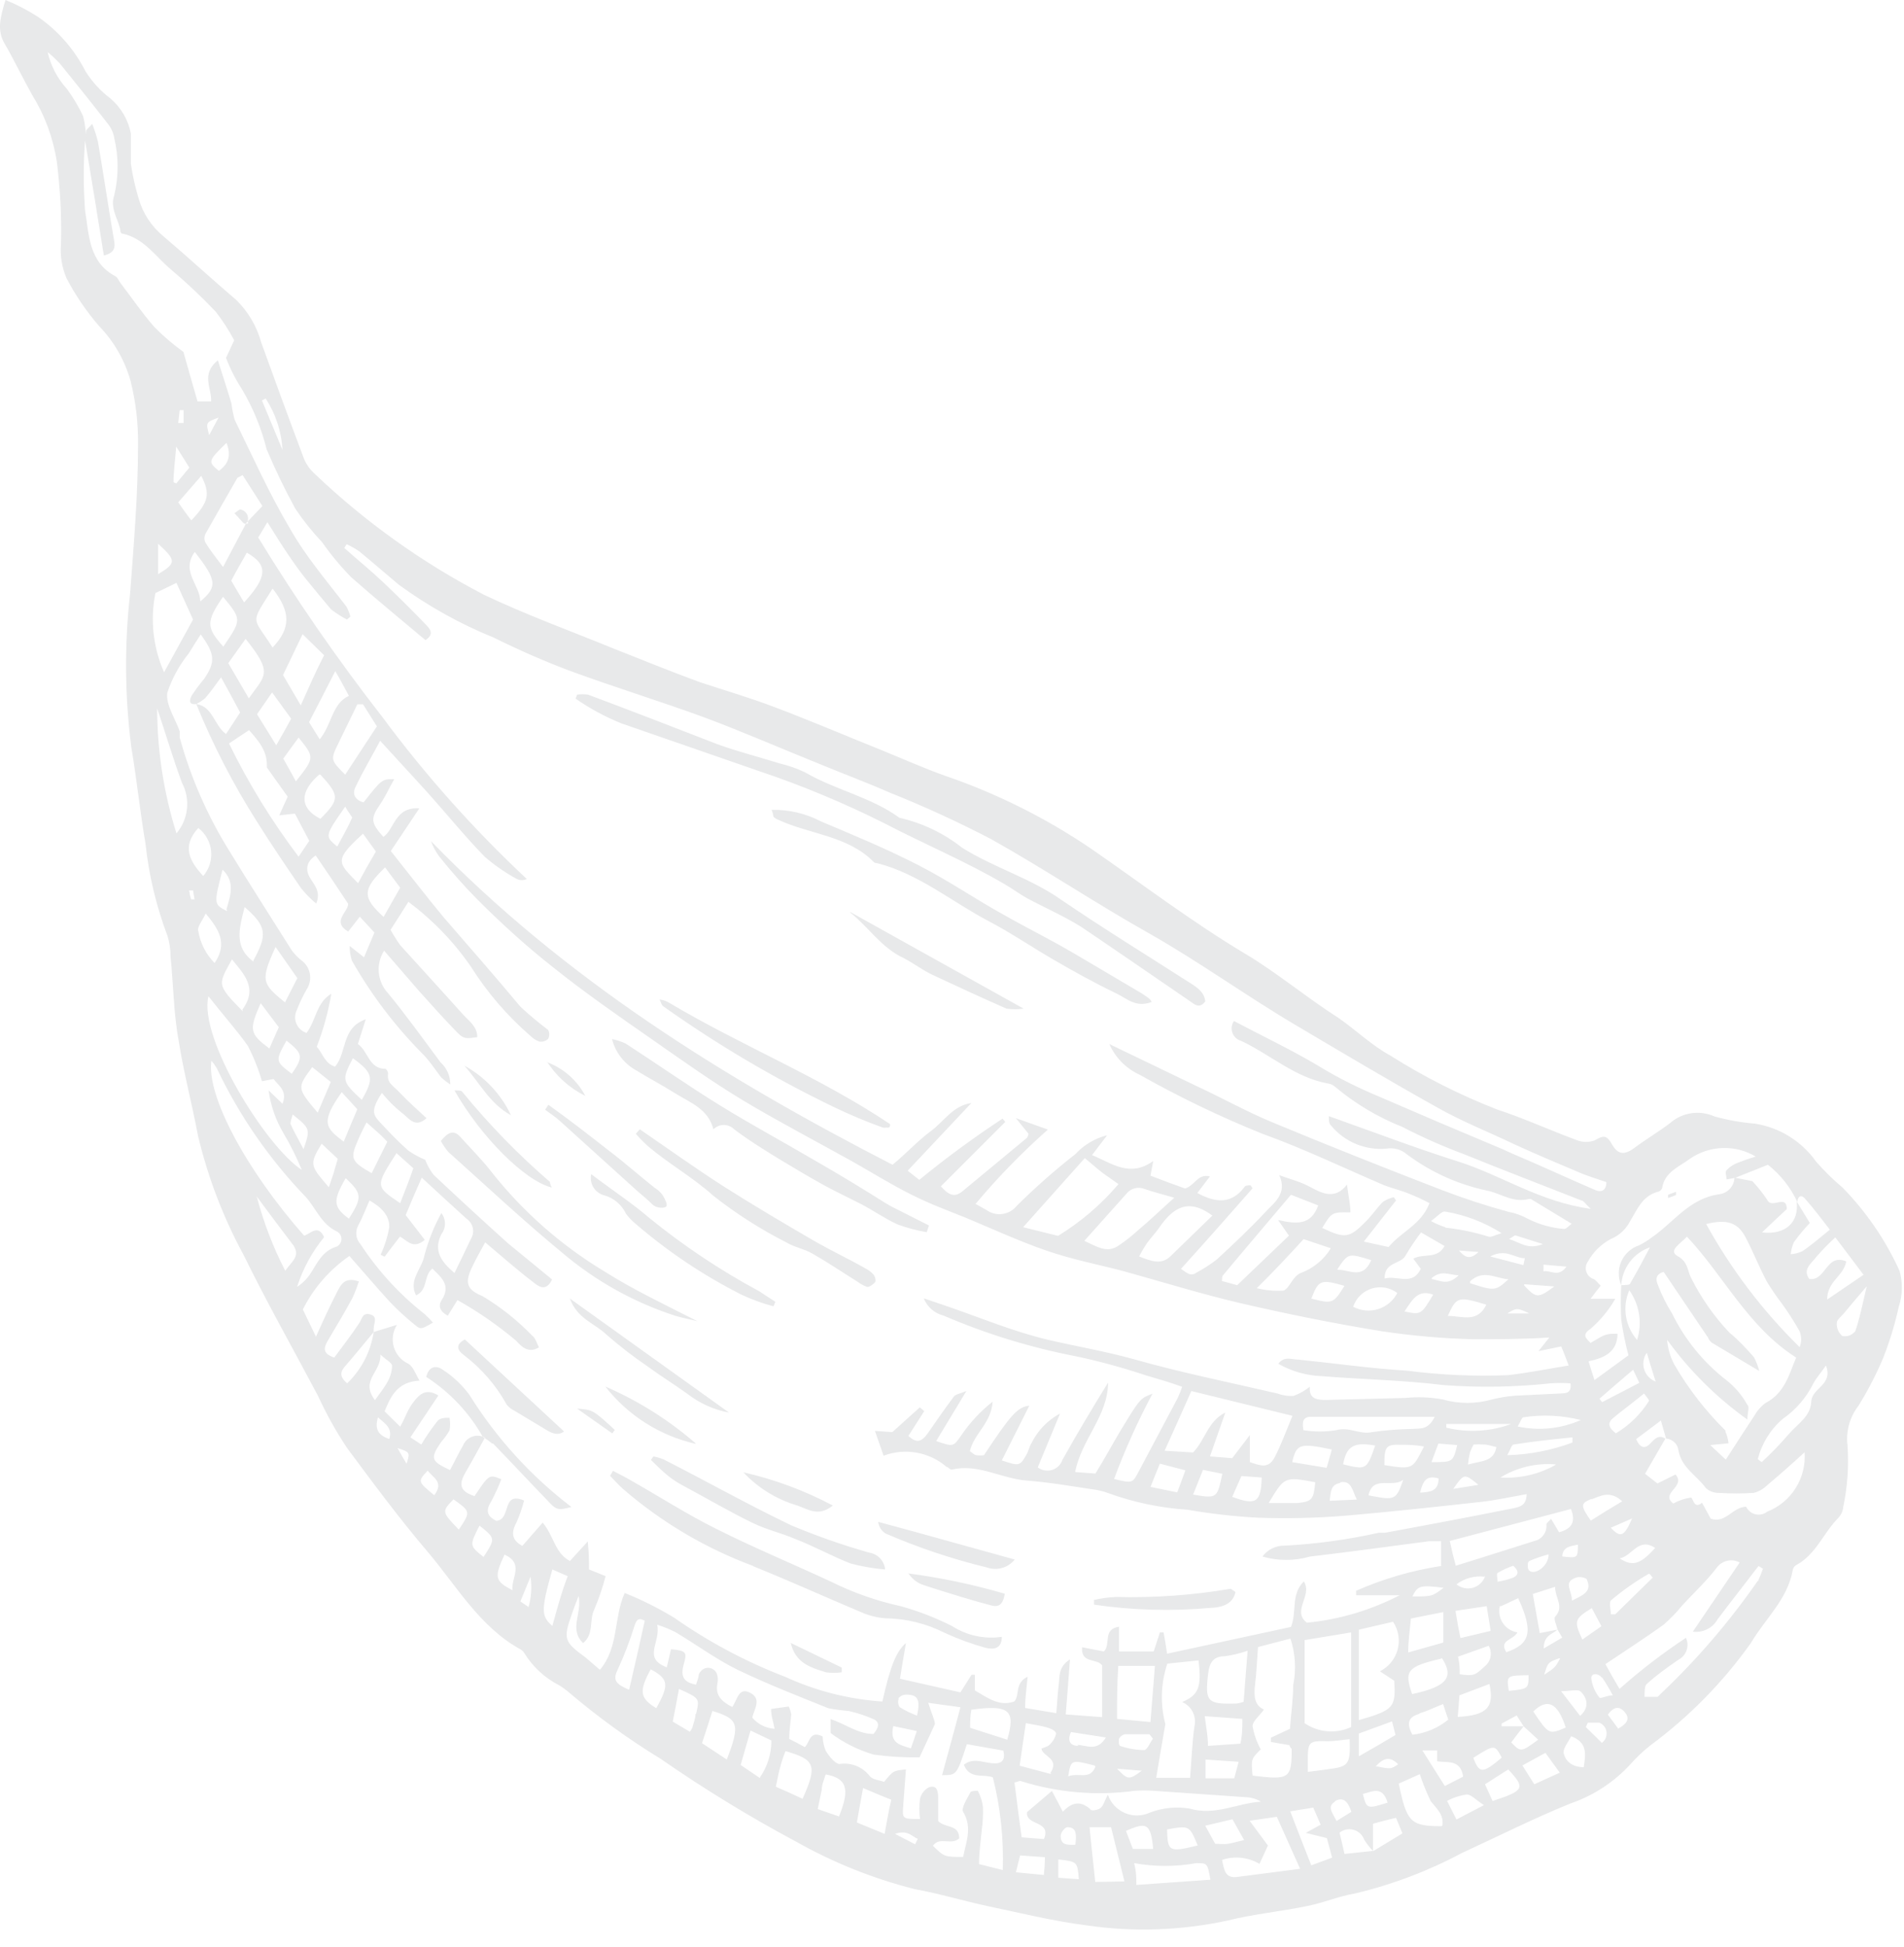 <?xml version="1.0" encoding="UTF-8"?> <svg xmlns="http://www.w3.org/2000/svg" width="89" height="91" viewBox="0 0 89 91" fill="none"><g opacity="0.1"><path d="M88.79 59.392C88.136 57.949 87.234 56.633 86.126 55.501C85.682 55.128 85.268 54.721 84.887 54.285C84.553 53.813 84.127 53.413 83.636 53.109C83.145 52.805 82.597 52.602 82.026 52.513C81.388 52.462 80.755 52.349 80.138 52.177C79.799 52.024 79.423 51.973 79.055 52.028C78.688 52.083 78.344 52.244 78.065 52.49C77.532 52.895 76.907 53.266 76.397 53.648C75.887 54.03 75.598 53.926 75.331 53.451C75.065 52.976 74.88 53.115 74.532 53.3C74.278 53.392 73.999 53.392 73.745 53.3C72.482 52.837 71.255 52.27 69.981 51.853C68.243 51.176 66.575 50.334 65 49.339C64.132 48.864 63.425 48.181 62.591 47.59C61.097 46.641 59.742 45.494 58.213 44.579C55.712 43.085 53.372 41.301 50.974 39.645C48.864 38.217 46.575 37.076 44.164 36.252C43.191 35.904 42.253 35.487 41.292 35.093C39.589 34.41 37.91 33.692 36.196 33.044C35.038 32.603 33.879 32.267 32.721 31.885C31.366 31.387 30.023 30.843 28.679 30.31C26.641 29.476 24.591 28.735 22.622 27.797C19.732 26.295 17.069 24.392 14.711 22.145C14.496 21.953 14.327 21.715 14.213 21.45C13.533 19.643 12.866 17.828 12.21 16.006C12.005 15.256 11.605 14.572 11.051 14.026C9.893 13.041 8.793 12.022 7.646 11.049C7.082 10.589 6.674 9.966 6.476 9.266C6.317 8.739 6.197 8.2 6.117 7.656C6.117 7.192 6.117 6.706 6.117 6.243C5.995 5.601 5.655 5.021 5.156 4.598C4.697 4.251 4.305 3.822 3.998 3.336C3.48 2.314 2.716 1.438 1.774 0.788C1.293 0.478 0.786 0.214 0.257 0C0.002 0.845 -0.148 1.425 0.222 2.05C0.593 2.675 1.056 3.637 1.496 4.424C2.087 5.374 2.482 6.434 2.654 7.54C2.818 8.819 2.884 10.108 2.851 11.397C2.804 11.942 2.892 12.491 3.106 12.995C3.526 13.801 4.04 14.555 4.635 15.242C5.332 15.962 5.838 16.846 6.106 17.813C6.348 18.782 6.465 19.779 6.453 20.778C6.453 23.095 6.256 25.411 6.083 27.727C5.813 30.126 5.832 32.549 6.141 34.943C6.395 36.437 6.546 37.943 6.801 39.425C6.958 40.903 7.305 42.355 7.832 43.745C7.926 44.053 7.973 44.373 7.971 44.695C8.11 46.027 8.11 47.347 8.353 48.644C8.584 50.127 8.978 51.598 9.256 53.08C9.718 55.023 10.435 56.897 11.387 58.651C12.476 60.875 13.704 63.041 14.862 65.23C15.249 66.075 15.703 66.888 16.217 67.662C17.445 69.318 18.672 70.975 19.993 72.526C21.313 74.079 22.402 76.001 24.278 77.055C24.368 77.093 24.445 77.158 24.498 77.24C24.892 77.888 25.457 78.412 26.131 78.758C26.294 78.856 26.45 78.968 26.594 79.094C27.94 80.238 29.373 81.277 30.88 82.197C32.919 83.612 35.038 84.908 37.227 86.077C38.965 87.057 40.828 87.801 42.763 88.29C43.921 88.498 45.01 88.834 46.145 89.077C47.685 89.401 49.237 89.784 50.778 89.981C52.985 90.304 55.234 90.225 57.414 89.749C58.572 89.459 59.881 89.332 61.109 89.077C61.873 88.927 62.591 88.614 63.356 88.487C65.09 88.074 66.764 87.439 68.336 86.599C70.027 85.823 71.695 84.977 73.42 84.282C74.488 83.914 75.448 83.285 76.212 82.452C76.491 82.136 76.797 81.847 77.127 81.584C78.942 80.245 80.533 78.627 81.841 76.789C82.524 75.63 83.555 74.75 83.798 73.383C83.805 73.336 83.822 73.291 83.848 73.251C83.874 73.212 83.908 73.177 83.948 73.152C84.887 72.654 85.234 71.635 85.929 70.94C86.063 70.797 86.146 70.613 86.161 70.419C86.359 69.475 86.425 68.509 86.358 67.546C86.279 66.889 86.462 66.227 86.867 65.705C87.311 64.991 87.698 64.243 88.025 63.469C88.331 62.691 88.576 61.89 88.755 61.072C88.934 60.529 88.946 59.943 88.79 59.392ZM87.11 59.578L85.408 60.736C85.408 59.867 86.172 59.659 86.3 58.952C85.35 58.559 85.361 59.879 84.574 59.775C84.238 59.323 84.678 59.045 84.898 58.744C85.177 58.422 85.475 58.116 85.79 57.829L87.11 59.578ZM75.285 57.91C75.682 57.748 76.008 57.448 76.2 57.065C76.536 56.52 76.756 55.906 77.486 55.698C77.567 55.698 77.683 55.594 77.694 55.524C77.81 54.771 78.493 54.528 78.991 54.157C79.441 53.846 79.97 53.671 80.517 53.652C81.062 53.634 81.603 53.773 82.072 54.053C81.798 54.132 81.527 54.225 81.261 54.331C81.051 54.405 80.859 54.528 80.706 54.69C80.624 54.76 80.706 54.98 80.706 55.119L81.099 55.049L82.64 54.435C83.231 54.9 83.704 55.5 84.018 56.184C84.018 55.941 84.18 55.791 84.377 56.022C84.794 56.497 85.176 57.007 85.535 57.47C85.06 57.852 84.678 58.188 84.25 58.477C84.078 58.556 83.894 58.604 83.705 58.617C83.723 58.42 83.774 58.228 83.856 58.049C84.083 57.735 84.331 57.437 84.597 57.157L83.983 56.15C84.099 57.111 83.485 57.725 82.362 57.597C82.79 57.192 83.138 56.856 83.52 56.509C83.52 55.791 82.825 56.509 82.617 56.092C82.407 55.774 82.171 55.477 81.91 55.2L81.076 55.038C81.069 55.23 80.995 55.413 80.865 55.555C80.736 55.698 80.561 55.789 80.37 55.814C78.98 55.999 78.25 57.111 77.231 57.817C77.034 57.971 76.82 58.103 76.594 58.211C76.414 58.274 76.25 58.372 76.111 58.501C75.971 58.63 75.86 58.787 75.783 58.961C75.708 59.134 75.668 59.323 75.668 59.512C75.668 59.702 75.707 59.891 75.783 60.064C75.805 59.669 75.945 59.289 76.185 58.973C76.424 58.658 76.751 58.421 77.127 58.292C76.768 58.976 76.513 59.45 76.2 59.983C76.2 60.064 75.945 60.053 75.783 60.064C75.754 60.604 75.754 61.146 75.783 61.686C75.864 62.244 75.977 62.797 76.119 63.342L74.532 64.5C74.428 64.176 74.347 63.933 74.254 63.62C75.03 63.458 75.598 63.168 75.609 62.334C75.065 62.334 75.065 62.334 74.347 62.763C74.127 62.543 73.93 62.381 74.347 62.103C74.808 61.703 75.199 61.229 75.505 60.701H74.347C74.532 60.458 74.648 60.296 74.822 60.087C74.694 59.972 74.613 59.833 74.486 59.775C74.407 59.748 74.337 59.704 74.278 59.645C74.22 59.586 74.175 59.515 74.15 59.437C74.123 59.358 74.117 59.273 74.129 59.192C74.141 59.11 74.172 59.032 74.22 58.964C74.465 58.517 74.836 58.151 75.285 57.91ZM80.682 66.886C79.74 65.961 78.925 64.914 78.262 63.77C78.072 63.411 77.958 63.018 77.926 62.612C78.966 64.051 80.234 65.31 81.678 66.342C81.678 65.994 81.794 65.763 81.678 65.658C81.432 65.21 81.097 64.816 80.694 64.5C79.621 63.67 78.754 62.603 78.157 61.385C77.9 60.975 77.683 60.539 77.509 60.087C77.416 59.867 77.324 59.578 77.764 59.439L79.837 62.508C79.874 62.596 79.93 62.675 79.999 62.74L82.234 64.072C82.176 63.852 82.094 63.637 81.991 63.435C81.632 63.029 81.261 62.624 80.833 62.276C80.112 61.511 79.508 60.646 79.038 59.705C78.876 59.392 78.91 58.976 78.424 58.709C77.937 58.443 78.597 58.095 78.852 57.794C80.59 59.636 81.701 62.01 83.96 63.446C83.636 64.211 83.439 65.091 82.535 65.566C82.326 65.715 82.152 65.909 82.026 66.133C81.586 66.793 81.157 67.465 80.671 68.218L79.941 67.535L80.798 67.454C80.777 67.253 80.722 67.058 80.636 66.874L80.682 66.886ZM71.185 80.68H70.189C70.189 80.68 70.189 80.599 70.189 80.553L70.895 80.171L71.22 80.68L71.903 81.306C71.092 81.896 71.092 81.896 70.641 81.433C70.826 81.178 71.023 80.923 71.22 80.68H71.185ZM67.467 75.341C67.467 75.827 67.467 76.256 67.467 76.766L65.823 77.229C65.823 76.661 65.904 76.198 65.95 75.642L67.467 75.341ZM66.019 74.611C66.274 74.102 66.379 74.067 67.479 74.206C66.946 74.611 66.946 74.611 66.019 74.611ZM58.422 68.334C58.422 67.963 58.422 67.639 58.422 67.071L57.599 68.148L56.557 68.067L57.275 66.017C56.453 66.423 56.337 67.303 55.769 67.882L54.438 67.801C54.866 66.863 55.248 65.994 55.688 65.01L60.414 66.168C60.124 66.874 59.893 67.5 59.592 68.091C59.29 68.681 58.897 68.484 58.422 68.334ZM57.599 69.955L58.028 68.982L58.978 69.052C58.943 70.222 58.711 70.372 57.599 69.955ZM57.136 68.878C56.893 70.036 56.893 70.036 55.769 69.851L56.233 68.693L57.136 68.878ZM55.41 68.716C55.271 69.098 55.167 69.388 55.028 69.747L53.777 69.492C53.928 69.098 54.067 68.785 54.217 68.403L55.41 68.716ZM61.479 69.272C61.41 70.071 61.329 70.175 60.657 70.245C60.252 70.245 59.835 70.245 59.302 70.245C60.043 69.006 60.043 69.006 61.479 69.272ZM60.402 68.334C60.599 67.477 60.761 67.43 62.255 67.743C62.186 68.01 62.105 68.264 62.012 68.6L60.402 68.334ZM60.923 66.805C60.854 66.434 60.923 66.214 61.271 66.214H67.062C66.761 66.851 66.367 66.747 66.043 66.782C65.403 66.791 64.765 66.841 64.132 66.932C63.553 67.06 63.066 66.666 62.464 66.84C61.954 66.923 61.433 66.923 60.923 66.84V66.805ZM62.649 69.272C63.194 69.179 63.205 69.666 63.425 70.083L62.151 70.141C62.209 69.747 62.186 69.376 62.649 69.307V69.272ZM62.788 68.403C62.95 67.581 63.286 67.384 64.282 67.558C63.888 68.693 63.865 68.704 62.788 68.438V68.403ZM65.614 69.098C65.255 70.129 65.232 70.129 63.969 69.886C64.166 68.901 65.139 69.585 65.614 69.133V69.098ZM64.711 68.438C64.711 67.616 64.78 67.5 65.464 67.523C65.811 67.523 66.147 67.523 66.564 67.604C66.019 68.647 66.089 68.693 64.711 68.473V68.438ZM67.247 69.064C67.247 69.643 66.946 69.735 66.379 69.758C66.506 69.249 66.656 68.913 67.247 69.098V69.064ZM66.911 68.334C67.039 67.986 67.131 67.731 67.236 67.465L68.116 67.535C67.919 68.334 67.919 68.334 66.911 68.334ZM69.089 69.399L67.93 69.585C68.44 68.855 68.44 68.855 69.089 69.376V69.399ZM68.614 68.473C68.635 68.267 68.669 68.061 68.718 67.859C68.764 67.74 68.819 67.624 68.88 67.511C69.042 67.5 69.205 67.5 69.367 67.511C69.54 67.511 69.726 67.581 69.946 67.627C69.83 68.334 69.228 68.264 68.614 68.45V68.473ZM67.606 66.747V66.55H70.641C69.669 66.909 68.613 66.969 67.606 66.724V66.747ZM73.501 67.187C73.501 67.268 73.501 67.349 73.501 67.419C72.525 67.782 71.497 67.982 70.455 68.01C70.594 67.766 70.652 67.535 70.745 67.511C71.683 67.361 72.587 67.268 73.501 67.176V67.187ZM70.93 66.689C71.081 66.434 71.127 66.249 71.208 66.237C72.103 66.101 73.017 66.144 73.895 66.365C72.964 66.778 71.925 66.884 70.93 66.666V66.689ZM72.714 68.461C71.929 68.905 71.031 69.111 70.131 69.052C70.905 68.579 71.809 68.364 72.714 68.438V68.461ZM73.432 70.523C73.687 71.16 73.432 71.461 72.876 71.612L72.505 70.986C72.39 71.114 72.297 71.171 72.285 71.241C72.304 71.416 72.258 71.592 72.154 71.734C72.053 71.878 71.901 71.979 71.729 72.017C70.571 72.376 69.413 72.758 68.046 73.175C67.93 72.746 67.85 72.399 67.768 72.017L73.432 70.523ZM76.629 64.628L74.891 65.531L74.764 65.369C75.262 64.94 75.76 64.5 76.339 64.014L76.629 64.628ZM76.165 60.307C76.399 60.64 76.553 61.022 76.616 61.424C76.678 61.826 76.647 62.236 76.524 62.624C76.248 62.309 76.067 61.921 76.003 61.506C75.939 61.092 75.996 60.668 76.165 60.284V60.307ZM74.393 70.071C74.822 69.909 75.262 69.643 75.829 70.164C75.285 70.488 74.81 70.778 74.359 71.067C73.872 70.361 73.872 70.268 74.393 70.048V70.071ZM74.185 73.847C74.416 74.38 74.011 74.542 73.478 74.808C73.478 74.322 73.061 73.951 73.64 73.743C73.791 73.662 74.127 73.719 74.185 73.824V73.847ZM73.027 72.758C73.027 72.295 73.409 72.26 73.756 72.191C73.756 72.828 73.756 72.828 72.969 72.735L73.027 72.758ZM72.158 77.043C72.158 76.406 72.575 76.383 72.795 76.163L71.973 76.325C71.868 75.712 71.764 75.167 71.648 74.495L72.691 74.16C72.691 74.692 73.131 75.086 72.691 75.561C72.61 75.642 72.76 75.955 72.806 76.163L73.027 76.534L72.158 77.043ZM72.922 77.518C72.702 77.912 72.714 77.924 72.181 78.271C72.355 77.692 72.355 77.692 72.888 77.495L72.922 77.518ZM70.143 75.075L70.965 74.692C71.683 76.244 71.544 76.835 70.409 77.217C70.05 76.638 70.733 76.661 70.93 76.291C70.792 76.269 70.659 76.219 70.542 76.144C70.424 76.068 70.323 75.969 70.246 75.852C70.168 75.736 70.116 75.604 70.093 75.466C70.069 75.328 70.074 75.187 70.108 75.051L70.143 75.075ZM70.004 73.916C70.004 73.777 69.934 73.546 70.004 73.511C70.235 73.375 70.48 73.263 70.733 73.175C71.011 73.418 70.988 73.615 70.733 73.731C70.487 73.824 70.23 73.89 69.969 73.928L70.004 73.916ZM71.509 72.943C71.795 72.822 72.09 72.721 72.39 72.642C72.39 73.198 71.753 73.627 71.486 73.407C71.382 73.349 71.394 72.967 71.475 72.967L71.509 72.943ZM71.451 78.283C71.451 78.92 71.451 78.931 70.525 79.024C70.421 78.306 70.421 78.306 71.417 78.294L71.451 78.283ZM69.425 73.65C69.383 73.782 69.309 73.901 69.209 73.997C69.111 74.094 68.99 74.164 68.857 74.204C68.725 74.242 68.585 74.248 68.449 74.22C68.314 74.192 68.188 74.132 68.081 74.044C68.455 73.761 68.923 73.633 69.39 73.685L69.425 73.65ZM67.398 77.484C67.93 78.317 67.768 78.804 66.008 79.174C65.626 78.086 65.776 77.889 67.363 77.518L67.398 77.484ZM66.367 80.066C66.703 79.974 67.016 79.812 67.456 79.638C67.548 79.927 67.618 80.124 67.699 80.368C67.219 80.76 66.636 81.006 66.019 81.074C65.765 80.588 65.776 80.263 66.332 80.101L66.367 80.066ZM68.035 75.283L69.494 75.063C69.552 75.445 69.61 75.804 69.679 76.221L68.266 76.557C68.174 76.117 68.104 75.735 68.035 75.283ZM69.587 76.916C69.677 77.075 69.707 77.26 69.671 77.44C69.635 77.619 69.535 77.778 69.39 77.889C68.95 78.294 68.903 78.341 68.232 78.248C68.232 77.993 68.232 77.738 68.151 77.426L69.587 76.916ZM68.22 79.232L69.621 78.7C69.865 79.788 69.506 80.171 68.139 80.24C68.174 79.846 68.197 79.557 68.22 79.209V79.232ZM70.189 82.151C69.297 82.904 69.147 82.892 68.869 82.151C69.865 81.526 69.865 81.526 70.189 82.128V82.151ZM71.66 79.997C72.332 79.337 72.818 79.58 73.189 80.738C72.401 81.074 72.401 81.074 71.66 79.974V79.997ZM72.969 79.036C73.397 79.036 73.733 78.943 73.861 79.036C73.988 79.128 74.463 79.661 73.861 80.194L72.969 79.036ZM73.965 76.626C73.559 75.758 73.594 75.654 74.405 75.156C74.555 75.422 74.683 75.688 74.857 76.001L73.965 76.626ZM74.891 78.399C75.072 78.667 75.239 78.945 75.389 79.232C75.123 79.232 74.799 79.406 74.764 79.337C74.554 79.077 74.421 78.764 74.382 78.433C74.37 78.19 74.694 78.178 74.868 78.399H74.891ZM75.725 72.828C76.316 72.7 76.582 71.832 77.37 72.341C76.686 73.106 76.316 73.233 75.702 72.828H75.725ZM77.266 73.719L75.505 75.445H75.297C75.297 75.225 75.204 74.912 75.297 74.797C75.853 74.326 76.449 73.908 77.08 73.546C77.138 73.569 77.185 73.65 77.243 73.719H77.266ZM75.285 71.403L76.293 70.963C75.922 71.808 75.76 71.901 75.285 71.391V71.403ZM75.552 67.002C75.25 66.782 75.088 66.539 75.389 66.284C75.691 66.029 76.339 65.543 76.849 65.126C76.953 65.276 77.103 65.427 77.08 65.473C76.69 66.095 76.158 66.615 75.528 66.99L75.552 67.002ZM76.988 63.249C77.115 63.689 77.254 64.129 77.393 64.57C77.267 64.522 77.153 64.447 77.061 64.35C76.967 64.252 76.897 64.135 76.857 64.008C76.815 63.879 76.803 63.744 76.822 63.611C76.841 63.476 76.889 63.35 76.965 63.238L76.988 63.249ZM79.767 57.203C80.74 56.96 81.238 57.146 81.597 57.829C81.956 58.512 82.234 59.23 82.593 59.902C82.811 60.258 83.047 60.602 83.3 60.933C83.597 61.345 83.872 61.775 84.122 62.218C84.215 62.457 84.215 62.721 84.122 62.96C82.389 61.261 80.915 59.317 79.744 57.192L79.767 57.203ZM12.418 18.624C12.888 19.343 13.16 20.175 13.206 21.033C12.881 20.257 12.557 19.469 12.244 18.716L12.418 18.624ZM7.264 27.716L8.248 27.241L9.024 28.955L7.669 31.422C7.155 30.258 7.013 28.963 7.264 27.716ZM8.851 21.855L8.237 22.596L8.109 22.539C8.109 22.064 8.179 21.589 8.237 20.871L8.851 21.855ZM8.33 19.77L8.399 19.168H8.584C8.584 19.365 8.584 19.562 8.584 19.77H8.33ZM17.143 40.537L16.738 41.278C15.788 40.305 15.58 40.224 16.97 38.962L17.572 39.796L17.143 40.537ZM18 40.537L18.707 41.487L17.931 42.853C16.923 41.938 16.935 41.568 18 40.537ZM16.46 38.221C16.263 38.672 16.008 39.101 15.765 39.564C15.175 39.078 15.175 39.078 16.136 37.699C16.286 37.966 16.495 38.221 16.46 38.221ZM11.48 29.858C12.8 31.491 12.383 31.561 11.63 32.638L10.669 30.993L11.48 29.858ZM10.426 30.206C9.638 29.326 9.627 29.048 10.426 27.89C11.306 28.955 11.306 28.955 10.426 30.241V30.206ZM12.916 34.839L12.013 33.379L12.719 32.36L13.611 33.588C13.426 33.935 13.229 34.283 12.916 34.827V34.839ZM13.958 34.468C14.711 35.406 14.711 35.406 13.831 36.518C13.646 36.171 13.46 35.846 13.24 35.453L13.958 34.468ZM11.642 34.121C12.337 34.885 12.488 35.279 12.476 35.869L13.449 37.236C13.31 37.537 13.206 37.757 13.055 38.105L13.785 38.024L14.456 39.298L13.958 40.039C12.705 38.384 11.615 36.612 10.704 34.746L11.642 34.121ZM14.978 36.205C15.881 37.178 15.881 37.364 14.978 38.267C13.982 37.769 14.005 36.981 14.931 36.194L14.978 36.205ZM16.136 36.205C15.441 35.51 15.441 35.51 15.835 34.7L16.703 32.916H16.97L17.618 33.947L16.136 36.205ZM14.978 34.607L14.445 33.75C14.792 33.078 15.198 32.302 15.672 31.364C15.916 31.781 16.09 32.117 16.31 32.522C15.51 32.881 15.522 33.877 14.92 34.584L14.978 34.607ZM14.097 33.032L13.229 31.549L14.144 29.638L15.151 30.623C14.746 31.41 14.433 32.129 14.04 33.009L14.097 33.032ZM12.742 30.264C11.781 28.758 11.677 29.221 12.742 27.507C13.599 28.596 13.599 29.36 12.742 30.264ZM11.41 28.156C11.19 27.785 11.005 27.484 10.808 27.137C11.04 26.697 11.295 26.256 11.538 25.828C12.534 26.395 12.511 26.951 11.41 28.156ZM11.515 24.438L10.426 26.5C10.078 26.036 9.824 25.724 9.592 25.341C9.567 25.284 9.554 25.22 9.554 25.156C9.554 25.092 9.567 25.029 9.592 24.971C10.09 24.091 10.588 23.21 11.098 22.33C11.098 22.33 11.202 22.272 11.341 22.203L12.267 23.651L11.515 24.438ZM9.36 28.11C9.36 27.334 8.434 26.708 9.106 25.793C10.102 27.079 10.206 27.415 9.36 28.11ZM10.229 22.006C9.708 21.577 9.719 21.543 10.588 20.697C10.808 21.265 10.704 21.67 10.229 22.006ZM9.777 20.338C9.615 19.736 9.615 19.736 10.217 19.516L9.777 20.338ZM8.943 24.322C8.747 24.067 8.561 23.813 8.33 23.477L9.407 22.238C9.847 23.083 9.754 23.465 8.943 24.322ZM7.391 26.835C7.391 26.279 7.391 25.874 7.391 25.411C8.248 26.198 8.248 26.314 7.391 26.835ZM8.248 38.95C7.653 37.058 7.349 35.085 7.345 33.101C7.739 34.26 8.075 35.418 8.503 36.576C8.702 36.952 8.785 37.379 8.74 37.803C8.694 38.225 8.523 38.625 8.248 38.95ZM8.932 42.031C8.89 41.894 8.859 41.755 8.839 41.614H9.024L9.094 42.031H8.932ZM9.268 38.695C9.436 38.824 9.576 38.985 9.679 39.17C9.782 39.355 9.847 39.558 9.869 39.769C9.89 39.98 9.869 40.192 9.805 40.393C9.741 40.596 9.637 40.782 9.499 40.942C8.862 40.247 8.48 39.564 9.268 38.695ZM9.268 43.514C9.198 43.328 9.465 43.027 9.615 42.691C10.229 43.432 10.658 44.081 10.032 45.008C9.628 44.601 9.362 44.079 9.268 43.514ZM17.375 54.829C16.414 54.285 16.356 54.146 16.727 53.3C16.831 53.034 16.97 52.791 17.132 52.455L17.642 52.907C17.792 53.034 17.919 53.173 18.105 53.358L17.375 54.829ZM18.533 53.891L19.321 54.598C19.205 54.933 19.112 55.2 19.008 55.455C18.904 55.709 18.834 55.918 18.707 56.231C17.537 55.443 17.537 55.443 18.533 53.891ZM16.333 56.972C15.568 56.416 15.545 56.126 16.159 55.061C16.923 55.779 16.947 55.953 16.298 56.972H16.333ZM16.935 51.424C15.974 50.532 15.962 50.486 16.495 49.455C17.445 50.15 17.503 50.382 16.9 51.424H16.935ZM16.703 51.841C16.483 52.362 16.275 52.849 16.066 53.358C15.198 52.698 14.978 52.455 15.974 51.042L16.703 51.841ZM15.788 54.157C15.707 54.412 15.661 54.621 15.591 54.841L15.371 55.489C14.526 54.493 14.422 54.447 15.036 53.451L15.788 54.157ZM14.85 52.003C13.877 50.845 13.877 50.845 14.595 49.872L15.464 50.567L14.85 52.003ZM14.213 53.752C13.958 53.266 13.75 52.907 13.576 52.524C13.576 52.42 13.634 52.246 13.68 52.084C14.514 52.756 14.514 52.756 14.178 53.74L14.213 53.752ZM13.669 50.208C12.858 49.594 12.858 49.594 13.391 48.633C14.167 49.247 14.19 49.386 13.634 50.196L13.669 50.208ZM13.321 46.849C12.244 45.969 12.163 45.83 12.881 44.255L13.9 45.714L13.321 46.849ZM13.032 48.007L12.592 49.003C11.665 48.309 11.63 48.135 12.186 46.884L13.032 48.007ZM11.874 44.961C10.901 44.266 11.19 43.375 11.434 42.39C12.488 43.305 12.499 43.687 11.839 44.903L11.874 44.961ZM11.364 47.278C10.078 45.981 10.206 46.015 10.843 44.834C11.352 45.483 12.094 46.154 11.329 47.185L11.364 47.278ZM10.623 42.587C9.986 42.263 9.986 42.263 10.403 40.641C11.005 41.22 10.773 41.846 10.588 42.494L10.623 42.587ZM9.743 46.56C10.403 47.405 11.051 48.123 11.584 48.876C11.859 49.405 12.08 49.96 12.244 50.532L12.789 50.428C13.02 50.741 13.449 50.972 13.206 51.586L12.557 50.961C12.65 51.66 12.882 52.333 13.24 52.941C13.572 53.498 13.861 54.08 14.109 54.679C12.406 53.567 9.268 48.482 9.743 46.56ZM13.333 59.392C12.763 58.286 12.316 57.121 12.001 55.918C12.58 56.706 13.159 57.47 13.738 58.234C14.028 58.744 13.634 58.952 13.333 59.392ZM13.889 60.134C14.16 59.289 14.588 58.503 15.151 57.817C14.85 57.18 14.491 57.69 14.213 57.748C11.491 54.655 9.638 51.192 9.882 49.571C9.971 49.676 10.052 49.789 10.125 49.907C11.176 52.126 12.58 54.16 14.283 55.929C14.769 56.462 15.012 57.203 15.742 57.551C15.808 57.583 15.864 57.633 15.902 57.696C15.941 57.758 15.962 57.831 15.962 57.904C15.962 57.977 15.941 58.05 15.902 58.113C15.864 58.175 15.808 58.225 15.742 58.258C15.059 58.466 14.839 59.022 14.514 59.52C14.354 59.764 14.145 59.974 13.9 60.134H13.889ZM17.78 63.307C18.093 63.585 18.313 63.689 18.325 63.817C18.325 64.442 17.943 64.848 17.526 65.438C16.819 64.5 17.827 64.129 17.78 63.307ZM18.197 67.257C17.734 67.083 17.491 66.863 17.665 66.237C18.058 66.573 18.348 66.759 18.197 67.257ZM19.008 68.415C18.881 68.206 18.765 68.01 18.58 67.674C19.17 67.871 19.17 67.871 19.008 68.403V68.415ZM20.305 69.886C19.518 69.237 19.518 69.237 19.993 68.728C20.224 69.052 20.769 69.249 20.305 69.874V69.886ZM21.463 71.507C20.641 70.65 20.641 70.65 21.197 70.071C22.008 70.65 22.008 70.65 21.44 71.496L21.463 71.507ZM22.622 72.781C21.938 72.237 21.938 72.237 22.413 71.299C23.166 71.901 23.166 71.901 22.599 72.77L22.622 72.781ZM23.977 74.333C23.131 73.893 23.085 73.731 23.583 72.654C24.521 73.082 23.884 73.743 23.954 74.322L23.977 74.333ZM24.73 75.121L24.324 74.843L24.799 73.685C24.87 74.161 24.838 74.646 24.706 75.109L24.73 75.121ZM25.888 76.047C25.274 75.549 25.274 75.295 25.818 73.349L26.537 73.662C26.224 74.484 26.015 75.283 25.807 76.036L25.888 76.047ZM27.382 77.472C26.351 76.719 26.316 76.603 26.745 75.387C26.814 75.179 26.895 74.982 27.046 74.588C27.22 75.422 26.583 76.129 27.255 76.789C27.776 76.372 27.532 75.712 27.776 75.225C27.991 74.718 28.169 74.195 28.308 73.662L27.532 73.349C27.532 72.978 27.532 72.631 27.475 72.04L26.641 72.955C25.934 72.584 25.899 71.797 25.367 71.16L24.417 72.249C23.954 72.005 23.861 71.658 24.139 71.16C24.286 70.826 24.407 70.482 24.498 70.129C23.421 69.677 23.919 71.021 23.201 71.079C22.888 70.917 22.622 70.697 22.958 70.175C23.137 69.838 23.296 69.49 23.433 69.133C22.865 68.901 22.865 68.901 22.182 69.921C21.406 69.677 21.475 69.295 21.788 68.762C22.101 68.23 22.378 67.708 22.668 67.187C22.579 67.139 22.479 67.11 22.378 67.102C22.277 67.093 22.175 67.107 22.079 67.141C21.982 67.174 21.896 67.229 21.821 67.298C21.747 67.368 21.688 67.452 21.649 67.546C21.429 67.928 21.244 68.322 21.035 68.704C20.143 68.287 20.097 68.16 20.618 67.396C20.767 67.228 20.898 67.045 21.012 66.851C21.047 66.656 21.047 66.456 21.012 66.261C20.815 66.261 20.549 66.261 20.433 66.434C20.163 66.777 19.915 67.137 19.692 67.511L19.182 67.176L20.491 65.218C19.912 64.871 19.622 65.149 19.332 65.519C19.043 65.89 18.95 66.249 18.707 66.678L17.977 65.96C18.279 65.207 18.603 64.581 19.61 64.523C19.425 64.222 19.321 63.875 19.089 63.736C18.926 63.662 18.78 63.553 18.662 63.417C18.544 63.281 18.457 63.121 18.406 62.948C18.356 62.776 18.343 62.595 18.369 62.417C18.394 62.238 18.459 62.068 18.556 61.917L17.468 62.253C17.33 63.167 16.894 64.01 16.229 64.651C15.927 64.396 15.858 64.176 16.101 63.886C16.564 63.353 17.016 62.798 17.468 62.253C17.462 62.195 17.462 62.137 17.468 62.08C17.468 61.836 17.676 61.535 17.306 61.431C16.935 61.327 16.935 61.639 16.784 61.848C16.414 62.415 15.997 62.937 15.626 63.446C15.105 63.273 15.105 63.029 15.313 62.67C15.707 62.01 16.101 61.35 16.472 60.666C16.587 60.414 16.688 60.155 16.773 59.891C16.09 59.647 15.916 60.076 15.73 60.435C15.429 61.026 15.163 61.593 14.769 62.473L14.155 61.199C14.658 60.195 15.407 59.335 16.333 58.698C16.958 59.404 17.572 60.134 18.221 60.84C18.583 61.22 18.97 61.576 19.379 61.906C19.668 62.149 19.692 62.126 20.236 61.813C20.118 61.674 19.989 61.542 19.854 61.419C18.683 60.502 17.669 59.398 16.854 58.153C16.745 58.035 16.675 57.885 16.657 57.725C16.639 57.564 16.671 57.402 16.75 57.261C16.947 56.902 17.086 56.52 17.271 56.103C17.827 56.416 18.209 56.81 18.197 57.343C18.121 57.791 17.984 58.227 17.792 58.64L17.977 58.732C18.197 58.431 18.429 58.142 18.695 57.794C19.008 57.945 19.298 58.42 19.854 57.945L18.962 56.787C19.194 56.231 19.448 55.628 19.715 55.038C20.444 55.709 21.128 56.346 21.811 56.96C21.962 57.062 22.066 57.217 22.103 57.395C22.139 57.573 22.105 57.757 22.008 57.91C21.765 58.431 21.51 58.941 21.244 59.497C20.595 58.941 20.259 58.443 20.63 57.678C20.74 57.538 20.799 57.364 20.799 57.186C20.799 57.008 20.74 56.834 20.63 56.694C20.289 57.316 20.025 57.977 19.842 58.663C19.738 59.277 19.078 59.821 19.448 60.539C20.027 60.273 19.784 59.613 20.213 59.288C20.618 59.694 21.093 60.053 20.653 60.748C20.468 61.026 20.56 61.292 20.931 61.489L21.383 60.759C22.36 61.306 23.283 61.946 24.139 62.67C24.359 62.913 24.683 63.273 25.193 62.971C25.089 62.774 25.031 62.531 24.869 62.415C24.181 61.703 23.401 61.084 22.552 60.574C21.811 60.273 21.718 59.948 22.066 59.219C22.251 58.825 22.471 58.443 22.68 58.061C23.49 58.744 24.185 59.358 24.915 59.914C25.147 60.099 25.506 60.412 25.807 59.798C25.123 59.242 24.405 58.64 23.745 58.107C22.587 57.065 21.429 55.999 20.271 54.91C20.103 54.697 19.97 54.459 19.877 54.204C19.599 54.091 19.335 53.948 19.089 53.775C18.649 53.393 18.255 52.976 17.85 52.547C17.445 52.119 17.282 51.957 17.85 51.077C18.126 51.416 18.437 51.728 18.776 52.003C19.089 52.212 19.379 52.768 19.935 52.258C19.506 51.853 19.101 51.505 18.719 51.1C18.336 50.694 18.082 50.625 18.14 50.162C18.14 50.092 18.058 49.953 18.012 49.953C17.236 49.953 17.213 49.119 16.727 48.795L17.097 47.637C15.939 48.042 16.229 49.2 15.661 49.849C15.175 49.71 15.082 49.212 14.804 48.922C15.114 48.121 15.344 47.29 15.487 46.444C14.781 46.861 14.781 47.683 14.329 48.274C14.223 48.24 14.125 48.185 14.043 48.109C13.961 48.034 13.896 47.943 13.853 47.841C13.81 47.738 13.79 47.626 13.794 47.515C13.799 47.405 13.826 47.296 13.877 47.197C14.005 46.869 14.155 46.551 14.329 46.247C14.474 46.033 14.531 45.77 14.484 45.514C14.439 45.259 14.297 45.032 14.086 44.88C13.909 44.741 13.752 44.578 13.623 44.394C12.65 42.842 11.654 41.301 10.715 39.761C9.692 38.117 8.911 36.335 8.399 34.468C8.399 34.375 8.399 34.271 8.399 34.178C8.191 33.576 7.739 32.939 7.82 32.372C8.043 31.702 8.384 31.079 8.828 30.53C9.001 30.241 9.187 29.951 9.384 29.65C10.055 30.576 10.078 30.936 9.546 31.723C9.338 31.971 9.145 32.23 8.967 32.499C8.885 32.65 8.758 32.951 9.175 32.904C9.324 32.828 9.465 32.735 9.592 32.627C9.835 32.349 10.055 32.036 10.333 31.654C10.669 32.256 10.935 32.754 11.225 33.298L10.565 34.306C9.997 33.889 9.951 33.02 9.175 32.904C9.952 34.811 10.897 36.644 12.001 38.383C12.661 39.437 13.368 40.479 14.074 41.51C14.285 41.772 14.522 42.013 14.781 42.228C15.024 41.637 14.653 41.325 14.468 40.989C14.283 40.653 14.306 40.271 14.758 39.981C15.267 40.722 15.765 41.464 16.275 42.239C16.275 42.633 15.487 43.062 16.275 43.537L16.819 42.842L17.503 43.583C17.329 44 17.19 44.336 17.016 44.741L16.344 44.209C16.343 44.44 16.378 44.671 16.448 44.892C17.337 46.46 18.427 47.904 19.692 49.189C20.039 49.525 20.305 49.93 20.618 50.347C20.752 50.47 20.896 50.582 21.047 50.683C21.049 50.488 21.009 50.296 20.932 50.119C20.854 49.942 20.738 49.782 20.595 49.652C19.784 48.563 18.997 47.463 18.14 46.421C17.892 46.157 17.74 45.817 17.706 45.456C17.673 45.096 17.76 44.734 17.954 44.428L19.599 46.328C20.178 46.977 20.757 47.614 21.359 48.239C21.672 48.552 21.753 48.552 22.309 48.471C22.309 47.961 21.904 47.706 21.614 47.382C20.653 46.305 19.68 45.251 18.707 44.174C18.543 43.943 18.392 43.703 18.255 43.456C18.522 43.05 18.788 42.622 19.089 42.147C20.221 42.989 21.206 44.009 22.008 45.17C22.778 46.392 23.727 47.493 24.822 48.436C24.933 48.546 25.068 48.629 25.216 48.679C25.289 48.69 25.363 48.683 25.433 48.661C25.503 48.639 25.567 48.602 25.622 48.552C25.656 48.488 25.674 48.416 25.674 48.343C25.674 48.27 25.656 48.199 25.622 48.135C25.17 47.795 24.737 47.432 24.324 47.046C23.166 45.656 21.915 44.232 20.722 42.853C19.888 41.846 19.089 40.803 18.267 39.773L19.599 37.781C18.441 37.699 18.441 38.777 17.919 39.112C17.317 38.441 17.317 38.244 17.78 37.572C18.024 37.213 18.197 36.808 18.429 36.414C17.85 36.414 17.85 36.414 16.993 37.502C16.622 37.398 16.448 37.132 16.611 36.796C16.947 36.078 17.352 35.406 17.769 34.619C18.556 35.487 19.298 36.275 20.027 37.086C20.757 37.896 21.741 39.101 22.657 40.039C23.12 40.439 23.625 40.788 24.162 41.081C24.235 41.115 24.314 41.133 24.394 41.133C24.474 41.133 24.552 41.115 24.625 41.081C22.146 38.763 19.881 36.224 17.861 33.495C15.773 30.816 13.84 28.02 12.07 25.121L12.499 24.403C12.847 24.959 13.148 25.446 13.472 25.921C13.796 26.395 14.016 26.708 14.317 27.079C14.619 27.449 15.093 28.029 15.476 28.48C15.71 28.659 15.957 28.817 16.217 28.955L16.379 28.816C16.334 28.655 16.273 28.5 16.194 28.353C15.313 27.195 14.306 26.036 13.541 24.681C12.58 23.06 11.804 21.323 10.97 19.62C10.9 19.373 10.85 19.122 10.82 18.867C10.634 18.23 10.426 17.605 10.183 16.84C9.372 17.5 9.905 18.137 9.87 18.763H9.233C8.99 17.906 8.758 17.118 8.573 16.447C8.09 16.099 7.637 15.711 7.218 15.288C6.65 14.64 6.152 13.91 5.631 13.227C5.55 13.122 5.504 12.972 5.399 12.914C4.137 12.254 4.16 10.945 3.975 9.822C3.894 8.734 3.894 7.643 3.975 6.555C4.276 8.339 4.565 10.123 4.855 11.941C5.457 11.79 5.376 11.466 5.307 11.095C5.052 9.601 4.832 8.107 4.577 6.613C4.504 6.334 4.415 6.06 4.311 5.791C4.148 5.976 4.056 6.034 4.033 6.104C4.021 6.261 4.021 6.421 4.033 6.579C4.028 6.188 3.978 5.799 3.882 5.42C3.672 4.977 3.42 4.554 3.129 4.158C2.684 3.67 2.373 3.076 2.226 2.432C2.431 2.6 2.624 2.782 2.805 2.977C3.558 3.903 4.299 4.83 5.029 5.768C5.191 5.965 5.299 6.2 5.341 6.451C5.55 7.33 5.55 8.248 5.341 9.127C5.121 9.752 5.561 10.285 5.631 10.794C5.631 10.794 5.631 10.922 5.735 10.922C6.72 11.13 7.264 11.976 7.959 12.566C8.701 13.191 9.409 13.856 10.078 14.559C10.406 14.98 10.697 15.43 10.947 15.902C10.796 16.238 10.646 16.551 10.565 16.724C10.759 17.235 11.008 17.725 11.306 18.184C11.827 19.061 12.218 20.008 12.464 20.998C12.865 21.947 13.313 22.875 13.808 23.778C14.181 24.333 14.599 24.855 15.059 25.341C15.465 25.922 15.919 26.467 16.414 26.974C17.572 27.994 18.73 28.943 19.888 29.916C20.294 29.65 20.12 29.418 19.946 29.233C19.298 28.561 18.637 27.901 17.966 27.264C17.294 26.627 16.715 26.164 16.09 25.608L16.205 25.434C16.412 25.528 16.61 25.64 16.796 25.77C17.421 26.28 18.024 26.812 18.637 27.322C20.012 28.328 21.506 29.161 23.085 29.8C24.243 30.377 25.43 30.895 26.641 31.352C28.726 32.117 30.845 32.766 32.93 33.53C34.76 34.213 36.555 35.001 38.373 35.73C39.439 36.171 40.528 36.576 41.581 37.039C43.2 37.684 44.785 38.412 46.33 39.217C48.855 40.63 51.264 42.251 53.789 43.664C56.105 44.984 58.283 46.56 60.576 47.915C62.869 49.27 64.942 50.509 67.166 51.748C68.324 52.408 69.598 52.907 70.826 53.497C71.845 53.961 72.888 54.401 73.93 54.841C74.301 54.991 74.694 55.107 75.088 55.246C75.088 55.64 74.857 55.744 74.567 55.617C73.27 55.061 71.984 54.459 70.687 53.914L70.258 53.717L67.236 52.443L64.062 51.077C63.214 50.709 62.394 50.284 61.607 49.803C60.344 49.05 59.012 48.424 57.68 47.718C57.625 47.797 57.589 47.888 57.577 47.984C57.565 48.08 57.575 48.178 57.608 48.268C57.641 48.359 57.696 48.441 57.766 48.507C57.837 48.571 57.922 48.619 58.016 48.644C59.371 49.281 60.53 50.358 62.07 50.636C62.2 50.654 62.32 50.711 62.417 50.799C63.353 51.584 64.41 52.213 65.545 52.663C66.486 53.151 67.458 53.58 68.452 53.949C70.27 54.69 72.1 55.385 73.918 56.103C74.023 56.103 74.092 56.254 74.359 56.497C71.973 56.173 70.177 54.922 68.162 54.285C66.147 53.648 64.178 52.895 62.116 52.165C62.116 52.339 62.116 52.524 62.221 52.605C62.532 52.981 62.929 53.275 63.379 53.462C63.829 53.65 64.318 53.725 64.803 53.682C64.974 53.652 65.147 53.66 65.314 53.707C65.481 53.753 65.635 53.836 65.765 53.949C66.903 54.799 68.217 55.385 69.61 55.663C70.224 55.825 70.768 56.219 71.463 56.034H71.556L73.467 57.192C73.351 57.273 73.2 57.458 73.096 57.435C72.519 57.388 71.958 57.23 71.44 56.972C71.151 56.81 70.839 56.696 70.513 56.636C69.458 56.349 68.418 56.008 67.398 55.617C64.757 54.598 62.128 53.555 59.51 52.467C58.294 51.968 57.124 51.308 55.943 50.764L51.855 48.795C52.137 49.432 52.645 49.944 53.279 50.231C55.128 51.275 57.042 52.195 59.012 52.988C60.947 53.683 62.811 54.586 64.711 55.397C65.105 55.547 65.522 55.64 65.869 55.791C66.194 55.918 66.512 56.065 66.819 56.231C66.436 57.238 65.498 57.563 64.908 58.281L63.749 58.026L65.255 56.103L65.151 55.953C64.968 55.992 64.795 56.067 64.641 56.173C64.352 56.462 64.12 56.821 63.819 57.111C63.066 57.875 62.858 57.887 61.804 57.389C62.255 56.648 62.255 56.648 63.124 56.659C63.124 56.265 63.02 55.86 62.962 55.362C62.417 56.08 61.804 55.779 61.271 55.489C60.738 55.2 60.379 55.142 59.8 54.922C60.194 55.814 59.534 56.219 59.105 56.694C58.398 57.447 57.646 58.153 56.881 58.86C56.583 59.091 56.265 59.296 55.932 59.474C55.642 59.682 55.468 59.474 55.202 59.3C56.36 58.026 57.449 56.787 58.549 55.536L58.456 55.397C58.364 55.397 58.225 55.397 58.178 55.466C57.576 56.277 56.847 56.231 55.966 55.756L56.557 54.98C55.989 54.841 55.885 55.374 55.399 55.547L54.6 55.258L53.777 54.945L53.905 54.262C52.804 55.049 51.982 54.366 51.044 53.984L51.751 53.057C51.182 53.201 50.666 53.507 50.268 53.937C49.311 54.688 48.399 55.492 47.535 56.346C47.368 56.56 47.125 56.699 46.856 56.736C46.588 56.773 46.316 56.703 46.098 56.543L45.6 56.265C46.639 55.025 47.77 53.863 48.982 52.791L47.488 52.258L48.079 52.988C48.067 53.053 48.043 53.116 48.01 53.173L44.975 55.686C44.604 55.987 44.326 55.837 43.979 55.443L46.99 52.432L46.863 52.281C45.516 53.166 44.218 54.12 42.971 55.142L42.427 54.713L45.404 51.551C44.535 51.679 44.13 52.409 43.516 52.86C42.902 53.312 42.358 53.914 41.721 54.435C33.787 50.358 26.374 45.726 20.143 39.309C20.237 39.556 20.361 39.79 20.514 40.004C21.076 40.712 21.674 41.388 22.309 42.031C23.467 43.189 24.625 44.243 25.911 45.251C27.359 46.409 28.899 47.475 30.428 48.54C31.957 49.606 33.266 50.544 34.748 51.436C36.231 52.328 38.118 53.324 39.809 54.262C40.736 54.783 41.639 55.35 42.589 55.825C43.539 56.3 44.292 56.566 45.149 56.914C46.4 57.435 47.627 58.003 48.901 58.443C50.175 58.883 51.334 59.091 52.55 59.416C54.345 59.914 56.14 60.47 57.958 60.898C60.159 61.408 62.383 61.859 64.606 62.218C66.01 62.428 67.427 62.552 68.846 62.589C70.004 62.589 71.162 62.589 72.424 62.508L71.915 63.145L72.98 62.925C73.096 63.203 73.2 63.481 73.328 63.817C72.332 63.979 71.417 64.164 70.49 64.269C68.916 64.332 67.339 64.263 65.776 64.06C64.062 63.956 62.371 63.713 60.657 63.539C60.356 63.539 60.032 63.365 59.754 63.736C60.373 64.089 61.068 64.287 61.781 64.315C63.68 64.466 65.591 64.5 67.479 64.732C69.142 64.856 70.812 64.828 72.471 64.651C72.783 64.628 73.096 64.628 73.409 64.651C73.478 65.137 73.166 65.114 72.922 65.126L70.803 65.23C70.447 65.259 70.095 65.317 69.749 65.403C68.991 65.619 68.19 65.619 67.433 65.403C66.859 65.299 66.274 65.275 65.695 65.334L62.012 65.427C61.63 65.427 61.178 65.427 61.224 64.813C60.994 64.996 60.736 65.141 60.46 65.241C60.204 65.254 59.948 65.215 59.707 65.126C57.472 64.604 55.214 64.153 53.013 63.527C51.681 63.157 50.314 62.925 48.971 62.612C47.373 62.23 45.844 61.593 44.338 61.072L43.18 60.678C43.261 60.879 43.387 61.056 43.55 61.197C43.714 61.338 43.908 61.438 44.118 61.489C46.105 62.343 48.179 62.979 50.303 63.388C51.408 63.623 52.498 63.921 53.569 64.28C54.125 64.442 54.727 64.616 55.26 64.813C55.197 64.998 55.124 65.18 55.04 65.357L53.233 68.762C52.932 69.33 52.943 69.33 52.075 69.121C52.583 67.755 53.182 66.423 53.87 65.137C53.291 65.357 53.291 65.357 52.364 66.886C51.982 67.523 51.635 68.172 51.206 68.867L50.256 68.797C50.546 67.268 51.785 66.191 51.797 64.616C51.079 65.774 50.349 67.002 49.666 68.218C49.629 68.332 49.566 68.433 49.482 68.518C49.397 68.601 49.294 68.663 49.179 68.699C49.066 68.733 48.945 68.74 48.828 68.719C48.711 68.699 48.601 68.65 48.508 68.577L49.55 66.064C48.973 66.373 48.508 66.855 48.218 67.442C48.114 67.604 48.079 67.813 47.986 67.975C47.674 68.519 47.65 68.531 46.828 68.253L48.114 65.693C47.558 65.763 47.245 66.122 45.994 68.01C45.878 68.026 45.761 68.026 45.647 68.01C45.542 68.01 45.438 67.882 45.334 67.824C45.519 67.002 46.33 66.527 46.4 65.508C45.825 65.961 45.325 66.499 44.917 67.106C44.558 67.627 44.547 67.616 43.759 67.349L45.172 65.01C44.871 65.137 44.674 65.16 44.593 65.264C44.164 65.832 43.759 66.423 43.365 66.99C43.122 67.326 42.879 67.511 42.462 67.106L43.203 65.948L42.995 65.774L41.709 66.932L40.898 66.874L41.303 68.033C41.796 67.847 42.328 67.799 42.846 67.89C43.364 67.982 43.847 68.211 44.245 68.554C44.315 68.554 44.419 68.704 44.489 68.681C45.716 68.392 46.805 69.098 47.963 69.191C49.121 69.284 50.002 69.446 51.021 69.596C51.278 69.624 51.53 69.682 51.774 69.77C52.977 70.21 54.236 70.475 55.515 70.558C56.587 70.744 57.67 70.868 58.758 70.928C60.141 70.978 61.525 70.948 62.904 70.835C65.047 70.65 67.178 70.418 69.263 70.187C69.957 70.106 70.641 69.955 71.359 69.828C71.359 70.338 71.058 70.418 70.803 70.477C68.776 70.882 66.761 71.264 64.734 71.635C64.641 71.635 64.537 71.635 64.444 71.635C63 71.957 61.533 72.158 60.055 72.237C59.853 72.231 59.653 72.275 59.471 72.363C59.289 72.452 59.132 72.583 59.012 72.746C59.739 72.955 60.51 72.955 61.236 72.746C63.101 72.526 64.954 72.272 66.807 72.028C66.958 72.028 67.12 72.028 67.363 72.028C67.363 72.445 67.363 72.805 67.363 73.187C65.994 73.397 64.659 73.787 63.39 74.345V74.553H65.429C64.076 75.254 62.602 75.691 61.086 75.839C60.367 75.271 61.364 74.588 60.947 73.905C60.321 74.53 60.634 75.341 60.344 76.036L54.553 77.287C54.495 76.893 54.449 76.592 54.391 76.291H54.217C54.136 76.557 54.044 76.823 53.928 77.183H52.306C52.306 76.766 52.306 76.418 52.306 76.024C51.519 76.152 51.947 76.835 51.6 77.183L50.581 76.986C50.523 77.761 51.264 77.484 51.519 77.831C51.519 78.607 51.519 79.395 51.519 80.252L49.816 80.124C49.886 79.267 49.944 78.48 50.013 77.553C49.457 77.912 49.538 78.352 49.492 78.711C49.446 79.07 49.422 79.534 49.376 80.066L47.917 79.823C47.917 79.348 47.986 78.92 48.033 78.364C47.407 78.665 47.685 79.244 47.407 79.522C46.712 79.765 46.179 79.36 45.566 79.001C45.566 78.781 45.566 78.526 45.566 78.271H45.415L44.894 79.094L42.068 78.457C42.161 77.889 42.253 77.298 42.346 76.789C41.883 77.194 41.616 77.877 41.246 79.522C39.67 79.417 38.128 79.024 36.694 78.364C34.862 77.661 33.123 76.735 31.517 75.607C30.778 75.158 30.003 74.77 29.2 74.449C28.679 75.607 28.934 76.986 28.042 78.04L27.382 77.472ZM57.159 59.612C58.19 58.373 59.233 57.157 60.344 55.837L61.618 56.335C61.282 57.273 60.611 57.215 59.742 57.018L60.252 57.748L57.831 60.064L57.113 59.867C57.136 59.775 57.113 59.67 57.159 59.612ZM60.935 57.91L62.209 58.339C61.882 58.873 61.384 59.281 60.796 59.497C60.682 59.55 60.583 59.63 60.507 59.728C60.321 59.937 60.182 60.284 59.974 60.319C59.561 60.342 59.147 60.304 58.746 60.203C59.545 59.416 60.228 58.686 60.935 57.91ZM62.858 60.076C62.325 60.933 62.29 60.944 61.294 60.69C61.642 59.809 61.734 59.775 62.858 60.099V60.076ZM62.51 59.323C63.02 58.559 63.02 58.559 64.097 58.894C63.703 59.821 63.089 59.335 62.545 59.346L62.51 59.323ZM65.325 60.412C65.234 60.593 65.108 60.755 64.954 60.887C64.8 61.019 64.62 61.118 64.427 61.18C64.235 61.241 64.031 61.263 63.828 61.245C63.627 61.226 63.43 61.168 63.251 61.072C63.319 60.87 63.432 60.688 63.584 60.54C63.736 60.392 63.921 60.282 64.124 60.219C64.326 60.157 64.542 60.144 64.75 60.181C64.96 60.219 65.156 60.306 65.325 60.435V60.412ZM64.722 59.728C64.722 58.964 65.475 59.091 65.695 58.686C65.916 58.31 66.161 57.946 66.425 57.597L67.525 58.234C67.178 58.871 66.541 58.559 66.066 58.825L66.413 59.3C66.019 60.122 65.313 59.589 64.722 59.752V59.728ZM67.56 57.354C67.326 57.282 67.101 57.185 66.888 57.065C67.189 56.856 67.409 56.578 67.56 56.624C68.495 56.781 69.389 57.124 70.189 57.632C69.876 57.725 69.691 57.84 69.575 57.794C68.92 57.587 68.244 57.447 67.56 57.377V57.354ZM69.112 58.512C68.683 58.929 68.44 58.721 68.197 58.443L69.112 58.512ZM67.016 60.47C66.425 61.454 66.425 61.454 65.649 61.292C66.019 60.748 66.274 60.226 67.016 60.516V60.47ZM66.923 59.728C67.386 59.346 67.699 59.578 68.185 59.601C67.676 60.087 67.386 59.867 66.923 59.775V59.728ZM69.517 60.887C69.1 61.871 68.359 61.5 67.676 61.5C68.081 60.597 68.151 60.574 69.494 60.979L69.517 60.887ZM68.718 59.879C69.344 59.311 69.876 59.74 70.513 59.786C69.9 60.342 69.865 60.342 68.718 59.972V59.879ZM69.656 58.721C70.397 58.327 70.814 58.813 71.278 58.802L71.208 59.126L69.656 58.721ZM70.537 57.91C70.733 57.794 70.803 57.725 70.838 57.736L72.123 58.142C71.405 58.431 71.069 58.061 70.537 57.91ZM71.614 61.385H70.455C70.907 61.107 70.907 61.107 71.614 61.443V61.385ZM71.243 60.018L72.656 60.122C71.892 60.69 71.811 60.678 71.243 60.076V60.018ZM72.146 59.358C72.152 59.273 72.152 59.188 72.146 59.103L73.224 59.196C72.841 59.728 72.482 59.346 72.146 59.416V59.358ZM52.642 55.802C52.741 55.672 52.88 55.578 53.037 55.537C53.194 55.495 53.361 55.507 53.511 55.57C53.882 55.698 54.252 55.791 54.889 55.976C54.206 56.59 53.731 57.053 53.187 57.505C52.912 57.758 52.617 57.991 52.306 58.2C51.762 58.593 51.287 58.269 50.685 57.991L52.642 55.802ZM49.457 57.759L47.824 57.354L50.708 54.123C51.056 54.412 51.287 54.621 51.542 54.818L52.283 55.339C51.476 56.291 50.522 57.107 49.457 57.759ZM53.592 58.13C53.777 57.864 54.009 57.632 54.183 57.377C54.808 56.474 55.515 55.953 56.673 56.81L54.704 58.721C54.275 59.126 53.812 58.941 53.245 58.721C53.35 58.518 53.466 58.321 53.592 58.13ZM65.174 78.549C65.243 79.788 65.174 79.916 63.518 80.391C63.518 78.989 63.518 77.623 63.518 76.163L65.116 75.793C65.242 75.981 65.326 76.195 65.363 76.418C65.401 76.642 65.389 76.87 65.332 77.09C65.274 77.309 65.169 77.513 65.027 77.689C64.883 77.865 64.705 78.007 64.502 78.109L65.174 78.549ZM65.07 80.449L65.232 81.086C64.676 81.421 64.166 81.711 63.518 82.082C63.518 81.641 63.518 81.317 63.518 81.016L65.07 80.449ZM64.305 82.556C64.722 82.082 65.023 82.128 65.359 82.452C65.012 82.684 65.012 82.684 64.363 82.556H64.305ZM64.861 84.248C63.888 84.549 63.888 84.549 63.703 83.842C64.178 83.715 64.63 83.46 64.861 84.248ZM60.981 80.518V76.65L63.159 76.291C63.159 77.796 63.159 79.221 63.159 80.715C62.807 80.878 62.419 80.945 62.032 80.911C61.646 80.876 61.276 80.74 60.958 80.518H60.981ZM62.024 82.695L61.132 82.811C61.132 82.58 61.132 82.406 61.132 82.221C61.132 81.387 61.201 81.352 62.082 81.375C62.394 81.375 62.707 81.317 63.089 81.282C63.124 82.487 63.054 82.568 62.001 82.695H62.024ZM58.549 80.669C58.549 80.437 58.873 80.194 59.082 79.893C58.653 79.719 58.595 79.29 58.665 78.734C58.734 78.178 58.758 77.576 58.804 76.974L60.321 76.58C60.552 77.283 60.596 78.033 60.449 78.758C60.449 79.429 60.344 80.101 60.298 80.796L59.406 81.213V81.41L60.275 81.56C60.275 81.653 60.379 81.711 60.379 81.757C60.379 83.136 60.252 83.194 58.549 82.985C58.48 82.209 58.48 82.209 58.931 81.757C58.744 81.418 58.615 81.051 58.549 80.669ZM56.464 81.595C56.464 81.109 56.372 80.703 56.314 80.205L58.074 80.333C58.074 80.75 58.074 81.074 57.982 81.491L56.464 81.595ZM57.901 82.337L57.692 83.112H56.349V82.232L57.901 82.337ZM56.476 78.19C56.534 77.727 56.696 77.403 57.264 77.403C57.623 77.352 57.975 77.266 58.318 77.148C58.248 78.016 58.19 78.781 58.132 79.534C58.031 79.572 57.926 79.599 57.819 79.615C56.418 79.661 56.314 79.534 56.476 78.19ZM55.839 80.645C55.723 81.433 55.7 82.232 55.63 83.089H54.044C54.171 82.302 54.31 81.537 54.472 80.576C54.228 79.645 54.259 78.663 54.565 77.75L56.024 77.599C56.175 78.862 56.024 79.221 55.26 79.545C55.468 79.634 55.64 79.792 55.745 79.992C55.85 80.193 55.884 80.423 55.839 80.645ZM52.364 81.595C52.306 81.595 52.272 81.364 52.306 81.259C52.333 81.207 52.371 81.162 52.416 81.126C52.463 81.09 52.516 81.065 52.573 81.051C52.955 81.051 53.326 81.051 53.731 81.051L53.893 81.259C53.754 81.445 53.627 81.781 53.488 81.792C53.101 81.786 52.719 81.72 52.353 81.595H52.364ZM53.372 82.753C52.781 83.194 52.723 83.194 52.214 82.661L53.372 82.753ZM52.214 80.333C52.214 79.499 52.214 78.711 52.272 77.854H53.986C53.916 78.758 53.847 79.603 53.777 80.483L52.214 80.333ZM50.407 81.595C50.094 81.595 49.851 81.433 50.059 80.947L51.693 81.201C51.287 81.885 50.778 81.56 50.361 81.549L50.407 81.595ZM51.206 82.556C50.963 83.217 50.419 82.823 49.932 83.02C50.059 82.232 50.059 82.232 51.16 82.51L51.206 82.556ZM49.145 82.916L47.662 82.522C47.766 81.815 47.847 81.201 47.952 80.53C48.345 80.611 48.658 80.645 48.959 80.738C49.26 80.831 49.376 80.947 49.365 81.039C49.312 81.236 49.204 81.413 49.052 81.549C48.982 81.63 48.832 81.653 48.681 81.723C48.739 82.105 49.55 82.163 49.098 82.869L49.145 82.916ZM47.083 81.306L45.346 80.75C45.346 80.46 45.346 80.217 45.404 79.904C47.176 79.661 47.488 79.916 47.083 81.306ZM42.855 80.9C42.74 81.248 42.67 81.456 42.578 81.711C42.068 81.549 41.57 81.479 41.755 80.669L42.855 80.9ZM41.987 79.383C42.03 79.325 42.086 79.279 42.15 79.246C42.215 79.214 42.286 79.198 42.358 79.198C42.902 79.198 43.029 79.418 42.867 80.182C42.586 80.077 42.313 79.945 42.056 79.788C42.017 79.729 41.993 79.662 41.984 79.591C41.976 79.521 41.986 79.449 42.01 79.383H41.987ZM29.386 78.966C28.818 78.711 28.633 78.549 28.853 78.074C29.175 77.379 29.449 76.664 29.675 75.932C29.791 75.596 29.942 75.642 30.139 75.746C29.907 76.8 29.675 77.831 29.409 78.966H29.386ZM30.66 79.823C29.907 79.36 29.86 79.036 30.416 78.016C31.273 78.468 31.273 78.758 30.683 79.823H30.66ZM32.513 80.101C32.513 80.321 32.408 80.541 32.362 80.75C32.329 80.814 32.29 80.876 32.246 80.935L31.447 80.46C31.552 79.951 31.633 79.487 31.737 78.931C32.71 79.371 32.71 79.371 32.536 80.101H32.513ZM33.972 82.232L32.814 81.468C33.011 80.866 33.161 80.414 33.3 79.962C34.528 80.333 34.609 80.588 33.972 82.232ZM35.524 83.101L34.621 82.487C34.771 81.943 34.922 81.445 35.084 80.877L36.057 81.34C36.062 81.957 35.875 82.56 35.524 83.066V83.101ZM37.528 84.074C37.111 83.877 36.706 83.692 36.265 83.506C36.346 83.124 36.393 82.846 36.474 82.568C36.539 82.32 36.621 82.076 36.717 81.838C38.084 82.232 38.223 82.487 37.528 84.039V84.074ZM39.23 84.896L38.223 84.549L38.408 83.657C38.408 83.414 38.524 83.17 38.593 82.927C39.578 83.101 39.74 83.599 39.23 84.861V84.896ZM41.35 85.707L40.053 85.174C40.145 84.63 40.238 84.143 40.342 83.564C40.863 83.784 41.211 83.935 41.663 84.109C41.558 84.549 41.466 85.058 41.35 85.707ZM42.774 86.193L41.836 85.707C42.438 85.498 42.624 85.834 42.902 85.939L42.774 86.193ZM45.763 87.12C45.763 86.552 45.844 86.043 45.89 85.533C45.938 85.18 45.957 84.824 45.948 84.468C45.917 84.195 45.834 83.933 45.705 83.692C45.705 83.692 45.404 83.692 45.369 83.749C45.218 84.051 44.917 84.491 45.021 84.676C45.461 85.406 45.16 86.077 45.021 86.784C44.141 86.784 44.141 86.784 43.608 86.263C43.921 85.811 44.477 86.263 44.836 85.915C44.836 85.243 44.176 85.452 43.852 85.105C43.852 84.78 43.852 84.398 43.852 84.016C43.852 83.634 43.759 83.425 43.423 83.529C43.32 83.584 43.23 83.659 43.157 83.751C43.085 83.843 43.034 83.949 43.006 84.062C42.965 84.377 42.965 84.697 43.006 85.012C42.184 85.012 42.172 85.012 42.218 84.41C42.265 83.807 42.3 83.251 42.346 82.695C41.755 82.753 41.755 82.753 41.327 83.275C41.107 83.194 40.794 83.182 40.655 83.008C40.492 82.795 40.275 82.631 40.026 82.531C39.777 82.431 39.507 82.4 39.242 82.441C39.045 82.441 38.755 82.082 38.605 81.838C38.511 81.623 38.46 81.39 38.454 81.155C37.84 80.854 37.864 81.421 37.62 81.653C37.377 81.514 37.122 81.387 36.891 81.271C36.891 80.842 36.96 80.472 36.983 80.113C36.96 79.989 36.921 79.868 36.868 79.754L36.045 79.87C36.045 80.217 36.15 80.46 36.207 80.796C36.007 80.784 35.811 80.732 35.633 80.643C35.453 80.554 35.294 80.428 35.165 80.275C35.234 79.904 35.628 79.406 35.072 79.117C34.517 78.827 34.482 79.429 34.227 79.777C33.729 79.522 33.428 79.233 33.532 78.688C33.561 78.562 33.561 78.432 33.532 78.306C33.517 78.225 33.479 78.15 33.423 78.088C33.366 78.028 33.295 77.984 33.215 77.962C33.136 77.94 33.051 77.941 32.971 77.965C32.893 77.99 32.822 78.035 32.768 78.097C32.722 78.144 32.687 78.199 32.663 78.26C32.663 78.41 32.582 78.561 32.536 78.734C31.98 78.63 31.795 78.375 31.957 77.796C32.119 77.217 32.096 77.148 31.366 77.078C31.308 77.333 31.239 77.599 31.169 77.924C30.011 77.484 30.903 76.766 30.718 75.932C31.013 76.022 31.3 76.138 31.575 76.279C32.547 76.858 33.451 77.53 34.459 78.028C35.848 78.7 37.285 79.256 38.721 79.835C39.035 79.895 39.352 79.938 39.67 79.962C40.068 80.051 40.456 80.18 40.829 80.344C41.141 80.483 41.084 80.738 40.829 81.039C40.099 81.039 39.532 80.576 38.825 80.344C38.825 80.576 38.825 80.796 38.825 80.993C39.431 81.447 40.114 81.789 40.84 82.001C41.55 82.099 42.266 82.142 42.983 82.128L43.701 80.576C43.701 80.391 43.539 80.078 43.388 79.58L44.894 79.788C44.593 80.947 44.315 81.919 44.037 82.962C44.72 82.962 44.72 82.962 45.195 81.514L46.898 81.815C47.013 82.279 46.816 82.452 46.365 82.406C45.913 82.36 45.485 82.14 45.056 82.475C45.322 83.182 46.006 82.892 46.411 83.066C46.767 84.481 46.922 85.94 46.874 87.398L45.763 87.12ZM48.797 87.629L47.488 87.502C47.558 87.201 47.616 86.969 47.685 86.714L48.843 86.796C48.843 87.108 48.82 87.34 48.797 87.606V87.629ZM49.469 87.757C49.469 87.444 49.469 87.178 49.469 86.9C50.361 87.004 50.361 87.004 50.43 87.826L49.469 87.757ZM49.585 85.776C49.585 85.637 49.793 85.382 49.897 85.394C50.349 85.394 50.314 85.776 50.268 86.216C49.863 86.228 49.538 86.24 49.585 85.707V85.776ZM49.689 84.688C49.504 84.329 49.376 84.085 49.168 83.703L48.01 84.688C47.917 85.336 49.168 85.07 48.797 85.95L47.755 85.869C47.639 85 47.523 84.155 47.419 83.298C47.546 83.298 47.651 83.205 47.72 83.24C49.441 83.782 51.261 83.936 53.048 83.692C53.337 83.674 53.627 83.674 53.916 83.692L58.248 83.993C58.493 84.003 58.732 84.074 58.943 84.201C57.785 84.282 56.8 84.873 55.607 84.525C54.984 84.422 54.345 84.486 53.754 84.711C53.571 84.796 53.373 84.843 53.172 84.846C52.97 84.851 52.77 84.811 52.583 84.733C52.398 84.654 52.231 84.538 52.093 84.39C51.956 84.243 51.85 84.068 51.785 83.877C51.623 84.178 51.577 84.398 51.438 84.502C51.299 84.606 50.963 84.653 50.963 84.549C50.488 84.132 50.083 84.248 49.689 84.664V84.688ZM55.978 86.251C54.646 86.575 54.577 86.541 54.553 85.498C55.596 85.313 55.596 85.313 55.978 86.228V86.251ZM51.195 87.954C51.102 87.097 51.021 86.309 50.928 85.394H51.936L52.561 87.93L51.195 87.954ZM52.631 85.568C53.604 85.139 53.789 85.209 53.905 86.413H52.955L52.631 85.568ZM53.117 88.093C53.117 87.745 53.117 87.502 53.013 87.073C53.974 87.248 54.959 87.248 55.92 87.073C56.441 87.073 56.441 87.073 56.58 87.85L53.117 88.093ZM56.337 85.325L57.611 85.023L58.155 85.996C57.843 86.066 57.623 86.135 57.403 86.17C57.182 86.205 57.032 86.17 56.8 86.17L56.337 85.325ZM57.819 87.722C57.264 87.792 57.217 87.386 57.124 86.923C57.412 86.826 57.718 86.792 58.019 86.825C58.321 86.857 58.613 86.953 58.873 87.108L59.267 86.251L58.41 85.093L59.684 84.908L60.773 87.34L57.819 87.722ZM61.294 87.178C60.958 86.321 60.645 85.533 60.31 84.653L61.387 84.479L61.734 85.278L61.039 85.66L62.024 85.904C62.093 86.17 62.174 86.448 62.267 86.819L61.294 87.178ZM62.371 84.19C62.788 83.946 63.008 84.19 63.17 84.676L62.475 85.105C62.29 84.722 62.001 84.433 62.417 84.19H62.371ZM64.155 86.506L62.846 86.645C62.777 86.321 62.696 85.996 62.614 85.649C62.707 85.576 62.816 85.526 62.932 85.503C63.048 85.481 63.167 85.486 63.28 85.519C63.393 85.552 63.497 85.611 63.583 85.692C63.668 85.773 63.733 85.874 63.773 85.985C63.891 86.171 64.026 86.345 64.178 86.506C64.178 86.101 64.178 85.684 64.178 85.232C64.537 85.128 64.873 85.047 65.255 84.954L65.556 85.684L64.201 86.506H64.155ZM67.375 85.348C65.927 85.348 65.753 85.151 65.382 83.356L66.367 82.916C66.509 83.346 66.68 83.768 66.877 84.178C67.178 84.549 67.502 84.827 67.421 85.325L67.375 85.348ZM66.483 81.804H67.178V82.313C67.641 82.394 68.266 82.198 68.394 83.031L67.537 83.472L66.483 81.804ZM68.081 85.035L67.641 84.166C67.926 84.013 68.236 83.912 68.556 83.865C68.776 83.865 68.984 84.12 69.367 84.363L68.081 85.035ZM69.772 84.178L69.413 83.39L70.502 82.695C71.312 83.564 71.255 83.68 69.818 84.155L69.772 84.178ZM71.718 83.39L71.162 82.51L72.239 81.919L72.911 82.846L71.718 83.39ZM74.034 82.591C73.513 82.591 73.154 82.325 73.085 81.896C73.085 81.676 73.316 81.398 73.444 81.144C74.196 81.433 74.127 81.943 74.034 82.568V82.591ZM74.857 81.433L74.127 80.715L74.22 80.507C74.405 80.507 74.636 80.507 74.752 80.507C74.845 80.542 74.927 80.604 74.987 80.683C75.049 80.761 75.086 80.856 75.097 80.956C75.108 81.054 75.091 81.155 75.049 81.245C75.006 81.336 74.94 81.412 74.857 81.468V81.433ZM75.621 80.761L75.158 80.136C75.436 79.742 75.714 79.719 75.968 80.043C76.223 80.368 75.992 80.599 75.621 80.796V80.761ZM82.165 73.882C80.832 75.803 79.303 77.581 77.602 79.186C77.602 79.186 77.509 79.302 77.463 79.302H76.872C76.872 79.105 76.872 78.816 76.953 78.723C77.428 78.283 77.96 77.912 78.459 77.565C78.637 77.473 78.774 77.316 78.837 77.125C78.902 76.935 78.892 76.727 78.806 76.546C77.716 77.266 76.678 78.063 75.702 78.931C75.47 78.538 75.273 78.202 75.042 77.773C75.969 77.148 76.895 76.557 77.775 75.92C78.09 75.645 78.381 75.342 78.644 75.017C79.177 74.438 79.802 73.858 80.254 73.256C80.374 73.096 80.548 72.985 80.744 72.942C80.939 72.899 81.143 72.928 81.319 73.025L79.13 76.256C79.36 76.286 79.591 76.247 79.797 76.144C80.005 76.04 80.175 75.877 80.288 75.677C80.914 74.843 81.563 74.021 82.2 73.187L82.408 73.314C82.337 73.519 82.256 73.719 82.165 73.916V73.882ZM82.605 70.65C82.528 70.71 82.439 70.752 82.344 70.773C82.249 70.794 82.152 70.793 82.057 70.771C81.962 70.749 81.874 70.705 81.799 70.644C81.724 70.583 81.662 70.507 81.621 70.419C80.995 70.419 80.659 71.229 79.964 70.975L79.559 70.233C79.165 70.558 79.153 70.002 79.038 69.99C78.749 70.032 78.47 70.126 78.215 70.268C77.578 69.77 78.829 69.48 78.32 68.913L77.474 69.33L76.895 68.878L77.845 67.234C77.486 67.013 77.312 67.303 77.092 67.511C76.872 67.72 76.64 67.65 76.478 67.257L77.636 66.388L77.879 67.234C78.025 67.244 78.164 67.304 78.27 67.406C78.376 67.508 78.442 67.644 78.459 67.79C78.598 68.589 79.304 68.948 79.744 69.55C79.91 69.697 80.125 69.776 80.346 69.77C80.891 69.805 81.435 69.805 81.98 69.77C82.216 69.707 82.432 69.584 82.605 69.411C83.184 68.924 83.763 68.415 84.354 67.871C84.397 68.46 84.251 69.047 83.936 69.548C83.622 70.048 83.155 70.435 82.605 70.65ZM84.666 65.462C84.666 66.18 84.029 66.539 83.624 67.013C83.225 67.478 82.799 67.918 82.35 68.334L82.165 68.195C82.35 67.466 82.754 66.811 83.323 66.319C83.935 65.897 84.428 65.327 84.759 64.662C84.898 64.396 85.107 64.176 85.35 63.817C85.709 64.72 84.701 64.859 84.666 65.496V65.462ZM86.705 62.23C86.635 62.316 86.543 62.381 86.439 62.418C86.334 62.454 86.222 62.462 86.114 62.438C86.026 62.363 85.957 62.27 85.913 62.163C85.869 62.055 85.85 61.939 85.859 61.825C85.859 61.674 86.068 61.524 86.195 61.373C86.485 61.014 86.798 60.655 87.261 60.111C87.052 60.991 86.925 61.651 86.705 62.265V62.23ZM29.05 33.808C28.294 33.504 27.574 33.116 26.907 32.65L26.977 32.464C27.146 32.441 27.317 32.441 27.486 32.464C29.501 33.217 31.505 33.993 33.532 34.781C34.493 35.128 35.489 35.383 36.462 35.684C36.861 35.78 37.249 35.916 37.62 36.09C39.045 36.923 40.713 37.248 42.045 38.221C43.114 38.463 44.116 38.941 44.975 39.622C46.481 40.56 48.183 41.047 49.608 42.054C51.6 43.409 53.65 44.672 55.677 45.969C56.001 46.177 56.302 46.398 56.337 46.803C56.071 47.15 55.85 46.953 55.642 46.803C53.951 45.645 52.272 44.486 50.557 43.328C49.747 42.819 48.867 42.437 48.021 41.985C47.662 41.788 47.326 41.533 46.967 41.325C45.149 40.259 43.203 39.448 41.338 38.475C39.441 37.523 37.479 36.706 35.466 36.032L29.05 33.808ZM35.211 73.187C32.976 72.359 30.909 71.134 29.108 69.573C28.899 69.388 28.714 69.168 28.517 68.971L28.656 68.739C28.945 68.901 29.247 69.04 29.536 69.214C30.845 69.955 32.119 70.778 33.474 71.449C35.223 72.33 37.041 73.082 38.813 73.905C39.853 74.425 40.955 74.814 42.091 75.063C42.927 75.293 43.738 75.607 44.512 76.001C45.199 76.44 46.021 76.617 46.828 76.499C46.828 77.101 46.388 77.09 46.064 77.009C45.413 76.829 44.777 76.596 44.164 76.314C43.299 75.875 42.344 75.641 41.373 75.63C40.972 75.598 40.581 75.496 40.215 75.329C38.512 74.611 36.879 73.87 35.211 73.198V73.187ZM53.835 46.826C53.071 47.116 52.677 46.652 52.144 46.409C51.137 45.923 50.152 45.378 49.179 44.811C48.206 44.243 47.233 43.583 46.214 43.05C44.477 42.135 42.948 40.838 41.002 40.34C41.002 40.34 40.863 40.34 40.829 40.271C39.601 39.043 37.852 38.997 36.381 38.313C36.293 38.281 36.214 38.23 36.15 38.163C36.15 38.163 36.15 38.047 36.069 37.85C36.875 37.831 37.671 38.019 38.385 38.394C39.925 39.043 41.466 39.68 42.948 40.444C44.431 41.209 45.6 42.031 46.932 42.761C48.01 43.375 49.121 43.919 50.199 44.556C51.276 45.193 52.306 45.795 53.36 46.421C53.569 46.571 53.754 46.652 53.835 46.826ZM28.61 48.563C28.83 48.606 29.044 48.677 29.247 48.772C30.729 49.733 32.177 50.752 33.683 51.679C35.188 52.605 36.578 53.347 38.014 54.192C39.172 54.852 40.331 55.559 41.396 56.231C41.639 56.381 41.906 56.509 42.161 56.636L43.423 57.273L43.319 57.586C42.857 57.508 42.403 57.389 41.964 57.227C41.35 56.949 40.806 56.555 40.192 56.242C39.578 55.929 39.103 55.709 38.57 55.42C38.037 55.13 37.227 54.655 36.578 54.262C35.929 53.868 35.038 53.324 34.32 52.779C34.256 52.714 34.181 52.663 34.097 52.629C34.013 52.594 33.923 52.575 33.833 52.575C33.743 52.575 33.652 52.594 33.569 52.629C33.486 52.663 33.41 52.714 33.347 52.779C33.103 51.818 32.27 51.54 31.586 51.111C30.903 50.683 30.358 50.405 29.756 50.034C29.474 49.881 29.226 49.673 29.029 49.419C28.831 49.166 28.688 48.875 28.61 48.563ZM31.273 46.861C34.655 48.876 38.327 50.335 41.605 52.536C41.605 52.64 41.605 52.675 41.535 52.698C41.508 52.704 41.481 52.704 41.454 52.698C41.393 52.709 41.33 52.709 41.269 52.698C40.48 52.414 39.706 52.09 38.952 51.725C36.173 50.384 33.511 48.811 30.995 47.023C30.926 46.965 30.903 46.861 30.833 46.71C30.989 46.732 31.138 46.783 31.273 46.861ZM40.087 59.902C39.381 59.462 38.698 58.999 37.968 58.582C37.586 58.362 37.134 58.292 36.752 58.061C35.553 57.451 34.416 56.726 33.358 55.895C32.397 55.026 31.273 54.401 30.301 53.578C30.096 53.393 29.902 53.196 29.721 52.988L29.907 52.779C31.227 53.683 32.513 54.609 33.856 55.466C35.2 56.323 36.694 57.203 38.13 58.037C38.906 58.477 39.717 58.86 40.447 59.277C40.591 59.347 40.721 59.446 40.829 59.566C40.898 59.647 40.956 59.844 40.91 59.914C40.863 59.983 40.655 60.157 40.539 60.145C40.376 60.09 40.224 60.008 40.087 59.902ZM26.282 58.547C24.452 57.041 22.726 55.42 20.954 53.833C20.822 53.674 20.706 53.504 20.607 53.324C20.931 52.93 21.197 52.768 21.533 53.15C21.869 53.532 22.552 54.215 22.992 54.794C24.457 56.642 26.242 58.211 28.262 59.427C29.582 60.261 30.995 60.933 32.594 61.744C32.107 61.628 31.818 61.57 31.552 61.489C29.62 60.861 27.83 59.862 26.282 58.547ZM36.983 71.287C38.169 71.784 39.383 72.209 40.62 72.561C40.816 72.589 40.997 72.682 41.133 72.824C41.27 72.968 41.355 73.152 41.373 73.349C40.829 73.304 40.29 73.211 39.763 73.071C38.871 72.723 38.026 72.249 37.146 71.913C36.497 71.635 35.802 71.484 35.177 71.171C34.076 70.639 33.022 70.013 31.957 69.446C31.699 69.312 31.454 69.153 31.227 68.971C30.949 68.751 30.694 68.484 30.428 68.23L30.544 68.067C30.706 68.098 30.866 68.144 31.019 68.206C32.999 69.214 34.957 70.314 36.983 71.287ZM27.637 54.876C28.61 55.617 29.536 56.219 30.37 56.937C31.962 58.23 33.672 59.37 35.478 60.342L36.242 60.84C36.217 60.912 36.185 60.982 36.15 61.049C35.636 60.913 35.136 60.73 34.655 60.504C32.883 59.608 31.226 58.499 29.721 57.203C29.547 57.062 29.391 56.899 29.258 56.717C29.162 56.516 29.025 56.336 28.855 56.19C28.686 56.044 28.488 55.935 28.274 55.872C28.166 55.848 28.064 55.804 27.975 55.741C27.885 55.678 27.807 55.598 27.748 55.506C27.689 55.413 27.648 55.31 27.63 55.202C27.61 55.093 27.612 54.983 27.637 54.876ZM23.004 67.465C22.871 67.352 22.727 67.251 22.575 67.164C21.934 66.023 21.023 65.057 19.923 64.35C20.05 63.84 20.398 63.794 20.711 64.025C21.186 64.336 21.601 64.727 21.938 65.183C23.198 67.207 24.815 68.985 26.71 70.43C26.073 70.592 26.015 70.592 25.552 70.083C24.73 69.237 23.896 68.334 23.05 67.465H23.004ZM39.74 42.622L47.847 47.139C47.582 47.175 47.313 47.175 47.048 47.139C45.89 46.629 44.732 46.096 43.574 45.552C43.11 45.332 42.693 45.008 42.242 44.776C41.188 44.289 40.597 43.317 39.74 42.645V42.622ZM21.73 62.601L26.363 66.898C26.108 67.094 25.841 67.013 25.54 66.828L24.058 65.936C23.913 65.869 23.787 65.771 23.687 65.647C23.188 64.743 22.505 63.955 21.684 63.33C21.406 63.133 21.244 62.855 21.73 62.601ZM51.137 74.993V74.773C51.471 74.699 51.813 74.652 52.156 74.634C53.956 74.682 55.755 74.553 57.53 74.252C57.53 74.252 57.634 74.322 57.75 74.403C57.623 75.04 56.974 75.132 56.592 75.144C54.773 75.308 52.942 75.259 51.137 74.993ZM41.049 71.125L42.798 71.6L47.43 72.885C47.28 73.076 47.074 73.213 46.841 73.279C46.609 73.345 46.361 73.337 46.133 73.256C44.512 72.862 42.927 72.331 41.396 71.669C41.301 71.61 41.221 71.531 41.161 71.437C41.101 71.343 41.063 71.236 41.049 71.125ZM28.505 53.81C29.224 54.354 29.907 54.968 30.602 55.513C30.74 55.598 30.861 55.708 30.961 55.837C31.065 55.999 31.216 56.288 31.146 56.381C31.077 56.474 30.694 56.485 30.497 56.288C30.301 56.092 30.023 55.86 29.779 55.651L26.143 52.362C25.934 52.177 25.703 52.026 25.483 51.864L25.633 51.633C26.641 52.351 27.556 53.069 28.505 53.81ZM28.332 62.358C27.799 61.848 26.977 61.628 26.641 60.69L34.076 66.017C33.372 65.885 32.709 65.588 32.142 65.149C31.517 64.697 30.857 64.292 30.243 63.84C29.577 63.385 28.939 62.89 28.332 62.358ZM21.244 50.961C21.394 50.961 21.556 50.961 21.602 51.019C22.843 52.541 24.215 53.951 25.703 55.235C25.703 55.235 25.703 55.35 25.795 55.501C24.533 55.188 22.483 53.138 21.244 50.961ZM32.513 67.477C30.841 67.096 29.353 66.151 28.297 64.801C29.83 65.464 31.252 66.359 32.513 67.454V67.477ZM42.45 73.534C43.978 73.734 45.488 74.052 46.967 74.484C46.886 75.005 46.666 75.109 46.376 75.04C45.878 74.912 45.392 74.773 44.906 74.623C44.419 74.472 43.678 74.252 43.076 74.044C42.817 73.934 42.599 73.748 42.45 73.511V73.534ZM34.748 68.809C36.204 69.14 37.61 69.662 38.929 70.361C38.257 70.905 37.771 70.534 37.273 70.361C36.308 70.078 35.436 69.542 34.748 68.809ZM36.949 76.777L39.346 77.935V78.155C39.101 78.19 38.85 78.19 38.605 78.155C37.898 77.935 37.18 77.727 36.96 76.777H36.949ZM21.707 49.803C22.658 50.326 23.42 51.137 23.884 52.119C22.9 51.586 22.436 50.625 21.707 49.803ZM25.564 49.64C26.336 49.925 26.975 50.487 27.359 51.216C26.625 50.853 26.004 50.297 25.564 49.606V49.64ZM28.737 66.828L28.621 66.99L26.977 65.832C27.718 65.89 27.718 65.89 28.737 66.828ZM77.972 55.987C77.972 55.987 77.972 55.883 77.972 55.837L78.343 55.698C78.343 55.698 78.343 55.802 78.343 55.848C78.222 55.902 78.098 55.948 77.972 55.987ZM11.584 24.322C11.595 24.372 11.595 24.423 11.584 24.473C11.584 24.473 11.457 24.473 11.422 24.473C11.387 24.473 11.121 24.148 10.959 23.986C11.063 23.928 11.167 23.801 11.248 23.813C11.304 23.824 11.357 23.846 11.403 23.878C11.451 23.909 11.491 23.949 11.523 23.997C11.554 24.044 11.576 24.098 11.586 24.153C11.597 24.21 11.596 24.267 11.584 24.322Z" fill="#101A24"></path></g></svg> 